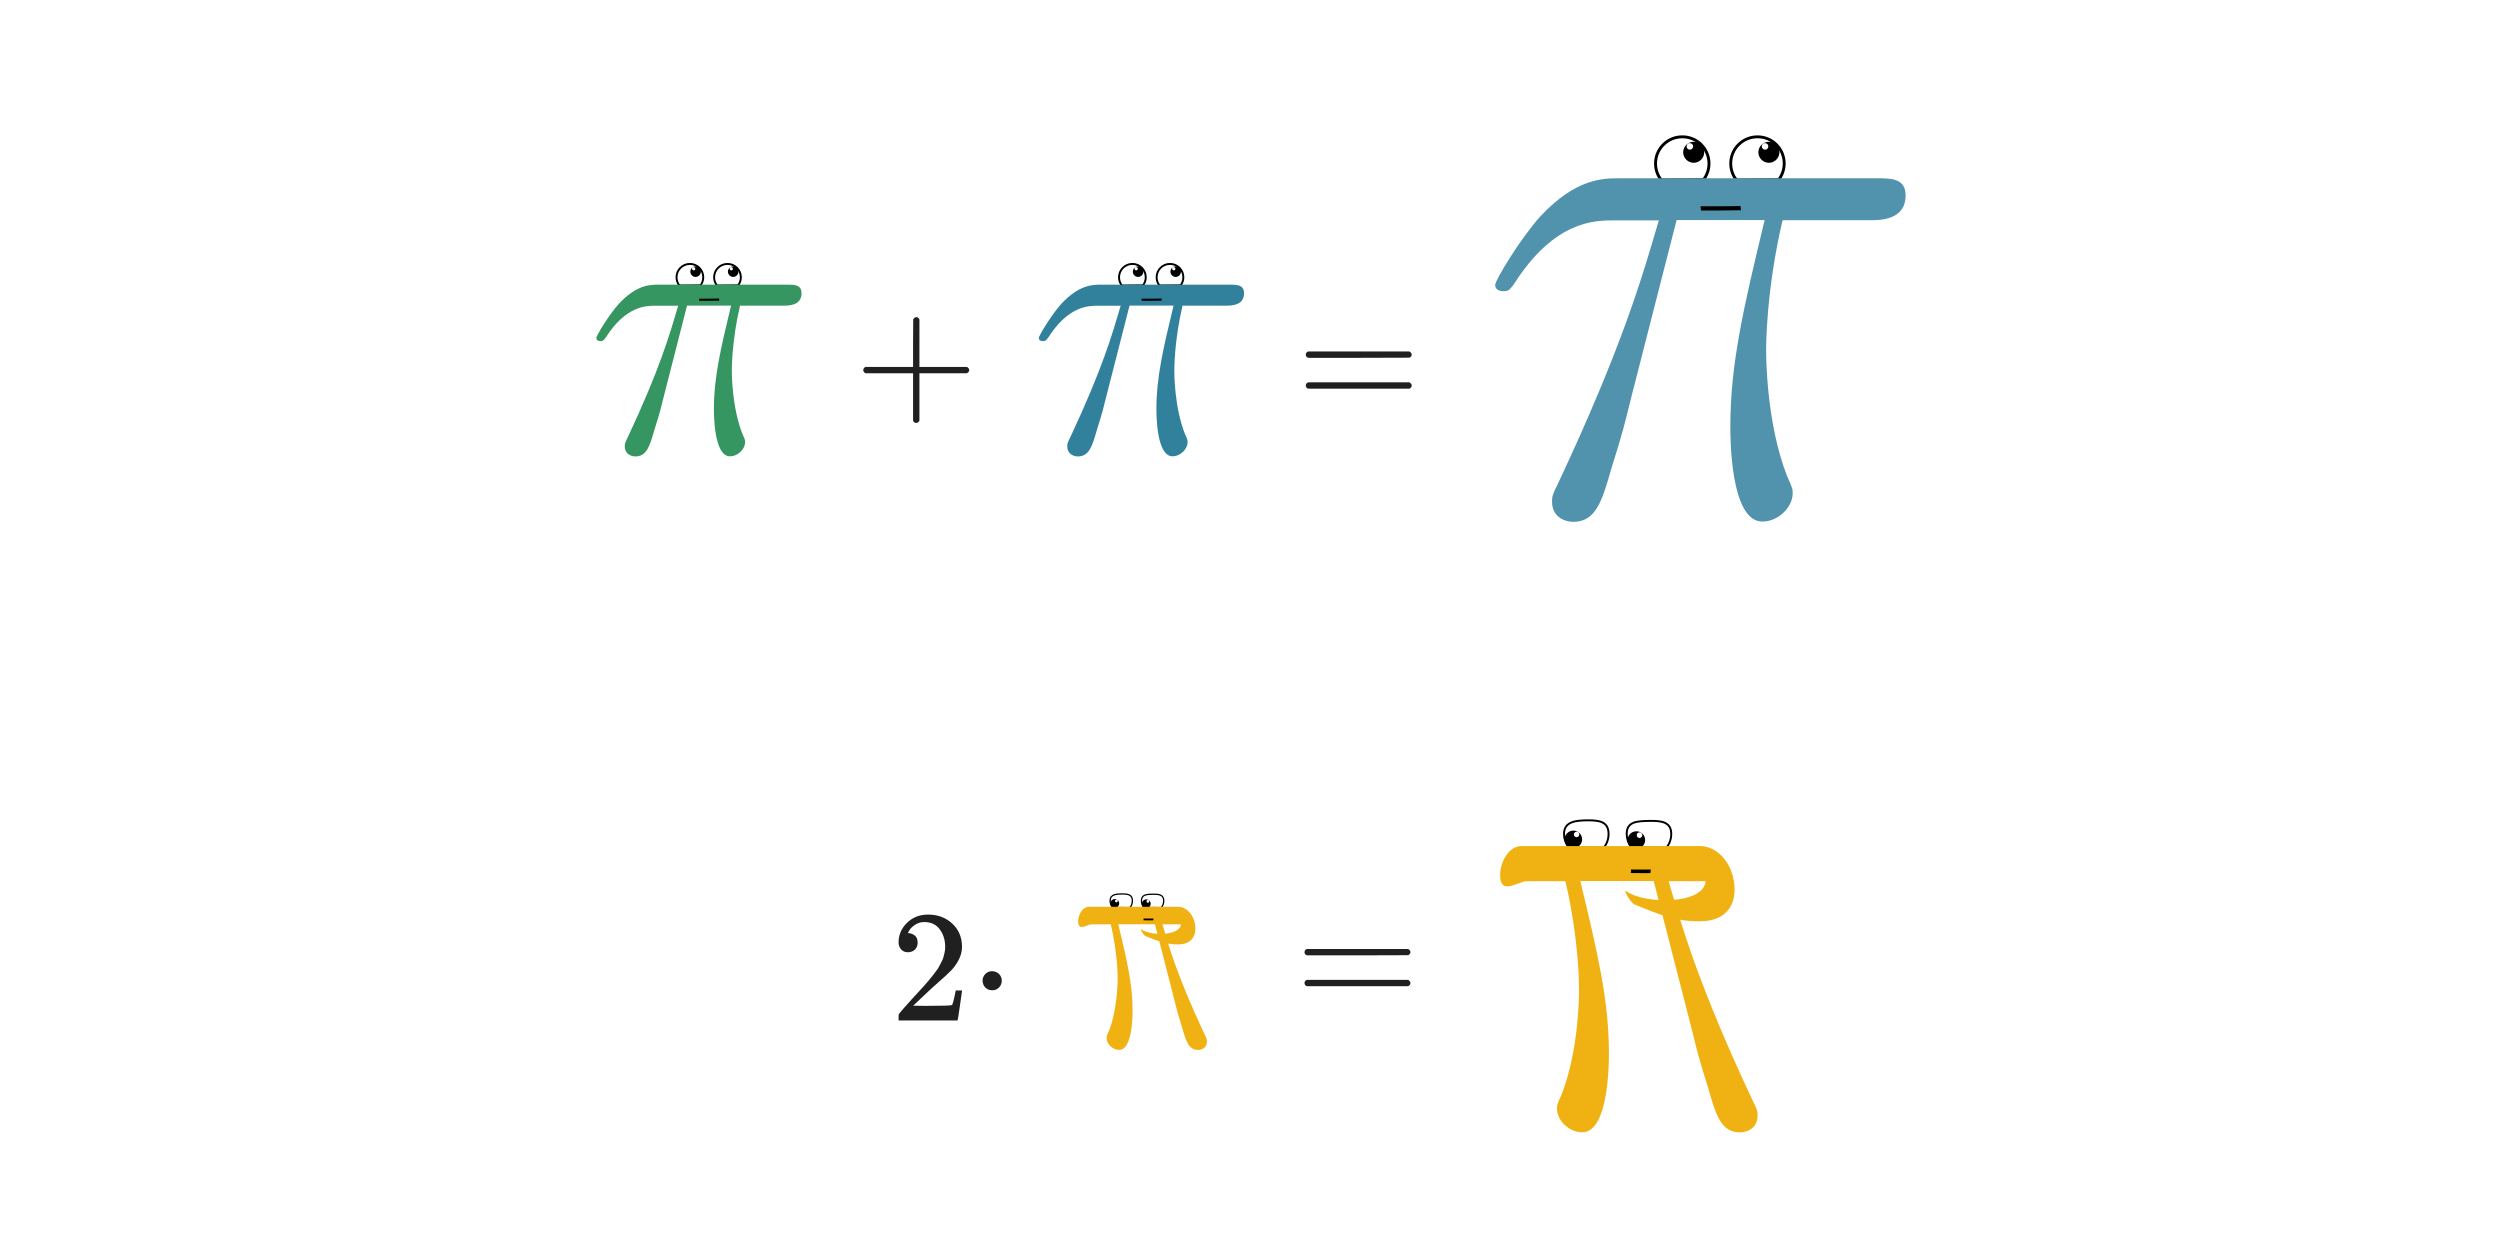 <svg width="640" height="320" viewBox="0 0 640 320" fill="none" xmlns="http://www.w3.org/2000/svg">
<rect width="640" height="320" fill="white"/>
<path d="M179.298 73.045L179.341 73.044L179.367 73.01C179.781 72.452 180.032 71.734 180.032 70.98C180.032 69.095 178.506 67.55 176.602 67.567C174.716 67.568 173.189 69.094 173.189 70.98C173.189 71.751 173.44 72.506 173.91 73.066L173.936 73.098L173.978 73.097L179.298 73.045Z" fill="white" stroke="black" stroke-width="0.5"/>
<path d="M188.923 73.045L188.966 73.044L188.992 73.01C189.406 72.452 189.657 71.734 189.657 70.98C189.657 69.095 188.131 67.55 186.227 67.567C184.341 67.568 182.814 69.094 182.814 70.98C182.814 71.751 183.065 72.506 183.535 73.066L183.561 73.098L183.603 73.097L188.923 73.045Z" fill="white" stroke="black" stroke-width="0.5"/>
<path d="M177.564 68.373C177.337 68.391 177.162 68.566 177.162 68.793C177.162 69.021 177.354 69.213 177.582 69.213C177.809 69.213 178.002 69.021 178.002 68.793C178.002 68.566 177.809 68.373 177.582 68.373H177.564L178.072 68.198C178.824 68.198 179.419 68.811 179.419 69.546C179.419 70.281 178.807 70.893 178.072 70.893C177.337 70.893 176.724 70.281 176.724 69.546C176.724 68.811 177.337 68.198 178.072 68.198" fill="black"/>
<path d="M187.189 68.373C186.962 68.391 186.787 68.566 186.787 68.793C186.787 69.021 186.979 69.213 187.207 69.213C187.434 69.213 187.627 69.021 187.627 68.793C187.627 68.566 187.434 68.373 187.207 68.373H187.189L187.697 68.198C188.449 68.198 189.044 68.811 189.044 69.546C189.044 70.281 188.432 70.893 187.697 70.893C186.962 70.893 186.349 70.281 186.349 69.546C186.349 68.811 186.962 68.198 187.697 68.198" fill="black"/>
<path d="M175.884 78.226H187.154C184.459 89.391 182.762 96.671 182.762 104.651C182.762 106.051 182.762 116.814 186.857 116.814C188.957 116.814 190.742 114.924 190.742 113.226C190.742 112.736 190.742 112.526 190.042 111.039C187.347 104.161 187.347 95.586 187.347 94.886C187.347 94.291 187.347 87.204 189.447 78.244H200.612C201.907 78.244 205.197 78.244 205.197 75.059C205.197 72.871 203.307 72.871 201.504 72.871H168.709C166.417 72.871 163.022 72.871 158.437 77.754C155.847 80.641 152.662 85.926 152.662 86.521C152.662 87.116 153.152 87.326 153.764 87.326C154.464 87.326 154.569 87.029 155.059 86.434C160.239 78.261 165.419 78.261 167.922 78.261H173.609C171.422 85.734 168.919 94.414 160.747 111.861C159.942 113.454 159.942 113.664 159.942 114.259C159.942 116.359 161.744 116.849 162.637 116.849C165.524 116.849 166.329 114.259 167.519 110.076C169.112 104.984 169.112 104.791 170.109 100.801L175.884 78.226Z" fill="#359662"/>
<path d="M179.017 77C179.979 77 179.349 77.018 181.379 77C183.182 76.983 183.549 76.983 184.127 76.965L184.074 76.423C183.427 76.44 182.447 76.458 181.502 76.458C180.819 76.458 180.014 76.458 178.947 76.458" fill="black"/>
<path d="M292.578 73.045L292.621 73.044L292.647 73.01C293.061 72.452 293.312 71.734 293.312 70.98C293.312 69.095 291.786 67.55 289.882 67.567C287.996 67.568 286.469 69.094 286.469 70.98C286.469 71.751 286.72 72.506 287.19 73.066L287.216 73.098L287.258 73.097L292.578 73.045Z" fill="white" stroke="black" stroke-width="0.5"/>
<path d="M302.203 73.045L302.246 73.044L302.272 73.01C302.686 72.452 302.937 71.734 302.937 70.98C302.937 69.095 301.411 67.55 299.507 67.567C297.621 67.568 296.094 69.094 296.094 70.98C296.094 71.751 296.345 72.506 296.815 73.066L296.841 73.098L296.883 73.097L302.203 73.045Z" fill="white" stroke="black" stroke-width="0.5"/>
<path d="M290.844 68.373C290.617 68.391 290.442 68.566 290.442 68.793C290.442 69.021 290.634 69.213 290.862 69.213C291.089 69.213 291.282 69.021 291.282 68.793C291.282 68.566 291.089 68.373 290.862 68.373H290.844L291.352 68.198C292.104 68.198 292.699 68.811 292.699 69.546C292.699 70.281 292.087 70.893 291.352 70.893C290.617 70.893 290.004 70.281 290.004 69.546C290.004 68.811 290.617 68.198 291.352 68.198" fill="black"/>
<path d="M300.469 68.373C300.242 68.391 300.067 68.566 300.067 68.793C300.067 69.021 300.259 69.213 300.487 69.213C300.714 69.213 300.907 69.021 300.907 68.793C300.907 68.566 300.714 68.373 300.487 68.373H300.469L300.977 68.198C301.729 68.198 302.324 68.811 302.324 69.546C302.324 70.281 301.712 70.893 300.977 70.893C300.242 70.893 299.629 70.281 299.629 69.546C299.629 68.811 300.242 68.198 300.977 68.198" fill="black"/>
<path d="M289.164 78.226H300.434C297.739 89.391 296.042 96.671 296.042 104.651C296.042 106.051 296.042 116.814 300.137 116.814C302.237 116.814 304.022 114.924 304.022 113.226C304.022 112.736 304.022 112.526 303.322 111.039C300.627 104.161 300.627 95.586 300.627 94.886C300.627 94.291 300.627 87.204 302.727 78.244H313.892C315.187 78.244 318.477 78.244 318.477 75.059C318.477 72.871 316.587 72.871 314.784 72.871H281.989C279.697 72.871 276.302 72.871 271.717 77.754C269.127 80.641 265.942 85.926 265.942 86.521C265.942 87.116 266.432 87.326 267.044 87.326C267.744 87.326 267.849 87.029 268.339 86.434C273.519 78.261 278.699 78.261 281.202 78.261H286.889C284.702 85.734 282.199 94.414 274.027 111.861C273.222 113.454 273.222 113.664 273.222 114.259C273.222 116.359 275.024 116.849 275.917 116.849C278.804 116.849 279.609 114.259 280.799 110.076C282.392 104.984 282.392 104.791 283.389 100.801L289.164 78.226Z" fill="#31819D"/>
<path d="M292.297 77C293.259 77 292.629 77.018 294.659 77C296.462 76.983 296.829 76.983 297.407 76.965L297.354 76.423C296.707 76.44 295.727 76.458 294.782 76.458C294.099 76.458 293.294 76.458 292.227 76.458" fill="black"/>
<path d="M436.035 45.984L436.122 45.983L436.174 45.913C437.001 44.798 437.504 43.362 437.504 41.854C437.504 38.083 434.451 34.993 430.643 35.029C426.872 35.029 423.819 38.082 423.819 41.854C423.819 43.395 424.32 44.906 425.26 46.026L425.313 46.089L425.395 46.089L436.035 45.984Z" fill="white" stroke="black" stroke-width="0.75"/>
<path d="M455.285 45.984L455.372 45.983L455.424 45.913C456.251 44.798 456.754 43.362 456.754 41.854C456.754 38.083 453.701 34.993 449.893 35.029C446.122 35.029 443.069 38.082 443.069 41.854C443.069 43.395 443.57 44.906 444.51 46.026L444.563 46.089L444.645 46.089L455.285 45.984Z" fill="white" stroke="black" stroke-width="0.74"/>
<path d="M432.569 36.638C432.114 36.673 431.764 37.023 431.764 37.478C431.764 37.933 432.149 38.318 432.604 38.318C433.059 38.318 433.444 37.933 433.444 37.478C433.444 37.023 433.059 36.638 432.604 36.638H432.569L433.584 36.288C435.089 36.288 436.279 37.513 436.279 38.983C436.279 40.453 435.054 41.678 433.584 41.678C432.114 41.678 430.889 40.453 430.889 38.983C430.889 37.513 432.114 36.288 433.584 36.288" fill="black"/>
<path d="M451.819 36.638C451.364 36.673 451.014 37.023 451.014 37.478C451.014 37.933 451.399 38.318 451.854 38.318C452.309 38.318 452.694 37.933 452.694 37.478C452.694 37.023 452.309 36.638 451.854 36.638H451.819L452.834 36.288C454.339 36.288 455.529 37.513 455.529 38.983C455.529 40.453 454.304 41.678 452.834 41.678C451.364 41.678 450.139 40.453 450.139 38.983C450.139 37.513 451.364 36.288 452.834 36.288" fill="black"/>
<path d="M429.209 56.344H451.749C446.359 78.674 442.964 93.234 442.964 109.194C442.964 111.994 442.964 133.519 451.154 133.519C455.354 133.519 458.924 129.739 458.924 126.344C458.924 125.364 458.924 124.944 457.524 121.969C452.134 108.214 452.134 91.064 452.134 89.664C452.134 88.474 452.134 74.299 456.334 56.379H478.664C481.254 56.379 487.834 56.379 487.834 50.009C487.834 45.634 484.054 45.634 480.449 45.634H414.859C410.274 45.634 403.484 45.634 394.314 55.399C389.134 61.174 382.764 71.744 382.764 72.934C382.764 74.124 383.744 74.544 384.969 74.544C386.369 74.544 386.579 73.949 387.559 72.759C397.919 56.414 408.279 56.414 413.284 56.414H424.659C420.284 71.359 415.279 88.719 398.934 123.614C397.324 126.799 397.324 127.219 397.324 128.409C397.324 132.609 400.929 133.589 402.714 133.589C408.489 133.589 410.099 128.409 412.479 120.044C415.664 109.859 415.664 109.474 417.659 101.494L429.209 56.344Z" fill="#5193AC"/>
<path d="M435.474 53.893C437.399 53.893 436.139 53.928 440.199 53.893C443.804 53.858 444.539 53.858 445.694 53.823L445.589 52.738C444.294 52.773 442.334 52.808 440.444 52.808C439.079 52.808 437.469 52.808 435.334 52.808" fill="black"/>
<rect x="210.72" y="73.178" width="47.68" height="43.09" fill="white"/>
<g clip-path="url(#clip0_1557_15864)">
<path d="M221 95.272C221 95.272 221 95.096 221 94.743C221 94.39 221.19 94.118 221.57 93.928H233.746V87.82L233.786 81.712C234.058 81.359 234.316 81.183 234.56 81.183C234.913 81.183 235.184 81.387 235.374 81.794V93.928H247.509C247.916 94.145 248.12 94.417 248.12 94.743C248.12 95.069 247.916 95.34 247.509 95.557H235.374V107.692C235.157 108.072 234.913 108.262 234.641 108.262H234.56H234.479C234.153 108.262 233.908 108.072 233.746 107.692V95.557H221.57C221.19 95.367 221 95.096 221 94.743V95.272Z" fill="#202020"/>
</g>
<rect x="324" y="73.178" width="47.68" height="43.09" fill="white"/>
<path d="M334.28 90.793C334.28 90.44 334.47 90.168 334.85 89.978H360.789C361.196 90.196 361.4 90.467 361.4 90.793C361.4 91.091 361.21 91.349 360.83 91.567L347.881 91.607H334.932C334.497 91.472 334.28 91.2 334.28 90.793ZM334.28 98.692C334.28 98.285 334.497 98.014 334.932 97.878H360.83C361.21 98.15 361.4 98.421 361.4 98.692C361.4 99.045 361.196 99.317 360.789 99.507H334.85C334.47 99.317 334.28 99.045 334.28 98.692Z" fill="#202020"/>
<path d="M292.825 232.303L292.789 232.302L292.767 232.273C292.423 231.809 292.213 231.21 292.213 230.582C292.213 230.189 292.296 229.885 292.45 229.651C292.605 229.417 292.828 229.261 293.096 229.156C293.627 228.948 294.353 228.934 295.129 228.919H295.129C295.834 228.912 296.527 228.926 297.045 229.14C297.306 229.248 297.525 229.409 297.679 229.646C297.832 229.882 297.915 230.189 297.915 230.582C297.915 231.224 297.706 231.854 297.315 232.32L297.293 232.347L297.258 232.346L292.825 232.303Z" fill="white" stroke="black" stroke-width="0.333"/>
<path d="M284.804 232.303L284.768 232.303L284.746 232.273C284.402 231.809 284.192 231.21 284.192 230.582C284.192 230.187 284.287 229.877 284.457 229.636C284.628 229.395 284.871 229.229 285.157 229.114C285.726 228.886 286.483 228.854 287.24 228.847H287.24C287.945 228.847 288.607 228.878 289.093 229.111C289.338 229.228 289.54 229.398 289.68 229.64C289.82 229.882 289.894 230.19 289.894 230.582C289.894 231.224 289.685 231.854 289.294 232.321L289.272 232.347L289.237 232.347L284.804 232.303Z" fill="white" stroke="black" stroke-width="0.333"/>
<path d="M293.876 230.393C294.094 230.407 294.255 230.612 294.197 230.845C294.167 230.962 294.065 231.064 293.949 231.093C293.686 231.166 293.453 230.932 293.511 230.655C293.54 230.524 293.642 230.422 293.774 230.393C293.803 230.393 293.832 230.393 293.876 230.393L293.453 230.247C292.753 230.247 292.213 230.874 292.344 231.603C292.432 232.041 292.782 232.391 293.219 232.478C293.934 232.624 294.576 232.07 294.576 231.37C294.576 230.743 294.065 230.247 293.453 230.247" fill="black"/>
<path d="M285.811 230.305C286.001 230.32 286.147 230.465 286.147 230.655C286.147 230.845 285.986 231.005 285.797 231.005C285.607 231.005 285.447 230.845 285.447 230.655C285.447 230.465 285.607 230.305 285.797 230.305H285.811L285.388 230.159C284.761 230.159 284.265 230.67 284.265 231.282C284.265 231.895 284.776 232.405 285.388 232.405C286.001 232.405 286.511 231.895 286.511 231.282C286.511 230.67 286.001 230.159 285.388 230.159" fill="black"/>
<path d="M295.67 236.62H286.278C288.524 245.924 289.938 251.99 289.938 258.64C289.938 259.807 289.938 268.776 286.526 268.776C284.776 268.776 283.288 267.201 283.288 265.786C283.288 265.378 283.288 265.203 283.872 263.963C286.118 258.232 286.118 251.086 286.118 250.503C286.118 250.007 286.118 244.101 284.368 236.634H279.438C278.359 236.634 276.011 238.545 276.011 235.89C276.011 234.068 277.207 232.143 278.695 232.143H301.649C303.559 232.143 305.776 234.024 306.009 237.305C306.17 239.536 305.09 241.709 301.693 241.768C298.397 241.826 296.282 240.834 293.249 239.638C292.709 239.42 291.659 237.553 292.184 237.932C294.386 239.565 302.043 239.711 302.32 236.634H297.58C299.403 242.861 301.488 250.095 308.299 264.634C308.97 265.961 308.97 266.136 308.97 266.632C308.97 268.382 307.468 268.79 306.724 268.79C304.318 268.79 303.647 266.632 302.655 263.147C301.328 258.903 301.328 258.743 300.497 255.418L295.67 236.62Z" fill="#F0B212"/>
<path d="M295.247 235.598C294.444 235.598 294.969 235.613 293.278 235.598C291.776 235.584 293.219 235.584 292.738 235.569L292.782 235.117C293.322 235.132 292.388 235.146 293.176 235.146C293.744 235.146 294.415 235.146 295.305 235.146" fill="black"/>
<path d="M417.656 216.918L417.584 216.917L417.54 216.859C416.852 215.93 416.433 214.733 416.433 213.476C416.433 212.691 416.598 212.082 416.907 211.615C417.216 211.147 417.662 210.835 418.199 210.624C419.26 210.208 420.713 210.18 422.263 210.151H422.265C423.674 210.137 425.061 210.164 426.095 210.593C426.618 210.809 427.057 211.13 427.364 211.604C427.67 212.077 427.837 212.69 427.837 213.476C427.837 214.76 427.419 216.02 426.636 216.953L426.592 217.006L426.523 217.005L417.656 216.918Z" fill="white" stroke="black" stroke-width="0.5"/>
<path d="M401.615 216.917L401.542 216.917L401.499 216.858C400.81 215.93 400.391 214.733 400.391 213.476C400.391 212.686 400.579 212.066 400.921 211.584C401.262 211.102 401.747 210.77 402.32 210.54C403.458 210.084 404.973 210.019 406.485 210.005H406.487C407.897 210.005 409.221 210.068 410.192 210.533C410.683 210.768 411.087 211.107 411.367 211.591C411.646 212.075 411.795 212.692 411.795 213.476C411.795 214.76 411.377 216.019 410.594 216.953L410.55 217.005L410.481 217.005L401.615 216.917Z" fill="white" stroke="black" stroke-width="0.5"/>
<path d="M419.758 213.096C420.195 213.126 420.516 213.534 420.399 214.001C420.341 214.234 420.137 214.438 419.904 214.496C419.379 214.642 418.912 214.176 419.029 213.621C419.087 213.359 419.291 213.155 419.554 213.096C419.612 213.096 419.67 213.096 419.758 213.096L418.912 212.805C417.512 212.805 416.433 214.059 416.695 215.517C416.87 216.392 417.57 217.092 418.445 217.267C419.874 217.559 421.158 216.451 421.158 215.051C421.158 213.796 420.137 212.805 418.912 212.805" fill="black"/>
<path d="M403.629 212.922C404.008 212.951 404.3 213.242 404.3 213.622C404.3 214.001 403.979 214.322 403.6 214.322C403.221 214.322 402.9 214.001 402.9 213.622C402.9 213.242 403.221 212.922 403.6 212.922H403.629L402.783 212.63C401.529 212.63 400.537 213.651 400.537 214.876C400.537 216.101 401.558 217.122 402.783 217.122C404.008 217.122 405.029 216.101 405.029 214.876C405.029 213.651 404.008 212.63 402.783 212.63" fill="black"/>
<path d="M423.346 225.551H404.562C409.054 244.159 411.883 256.293 411.883 269.593C411.883 271.926 411.883 289.863 405.058 289.863C401.558 289.863 398.583 286.713 398.583 283.884C398.583 283.068 398.583 282.718 399.75 280.238C404.241 268.776 404.241 254.484 404.241 253.318C404.241 252.326 404.241 240.513 400.741 225.58H390.883C388.725 225.58 384.029 229.401 384.029 224.093C384.029 220.447 386.421 216.597 389.396 216.597H435.304C439.125 216.597 443.558 220.359 444.025 226.922C444.346 231.384 442.187 235.73 435.391 235.847C428.8 235.963 424.571 233.98 418.504 231.588C417.425 231.151 415.325 227.418 416.375 228.176C420.779 231.443 436.091 231.734 436.646 225.58H427.166C430.812 238.034 434.983 252.501 448.604 281.58C449.946 284.234 449.946 284.584 449.946 285.576C449.946 289.076 446.941 289.893 445.454 289.893C440.641 289.893 439.3 285.576 437.316 278.605C434.662 270.118 434.662 269.797 433 263.147L423.346 225.551Z" fill="#F0B212"/>
<path d="M422.499 223.509C420.895 223.509 421.945 223.539 418.562 223.509C415.558 223.48 418.445 223.48 417.483 223.451L417.57 222.547C418.649 222.576 416.783 222.605 418.358 222.605C419.495 222.605 420.837 222.605 422.616 222.605" fill="black"/>
<rect x="323.674" y="226.144" width="47.68" height="43.09" fill="white"/>
<path d="M333.954 243.759C333.954 243.406 334.144 243.134 334.524 242.944H360.463C360.87 243.161 361.073 243.433 361.073 243.759C361.073 244.057 360.883 244.315 360.503 244.532L347.554 244.573H334.605C334.171 244.437 333.954 244.166 333.954 243.759ZM333.954 251.658C333.954 251.251 334.171 250.98 334.605 250.844H360.503C360.883 251.115 361.073 251.387 361.073 251.658C361.073 252.011 360.87 252.283 360.463 252.473H334.524C334.144 252.283 333.954 252.011 333.954 251.658Z" fill="#202020"/>
<rect x="220" y="226.129" width="47.673" height="43.12" fill="white"/>
<g clip-path="url(#clip1_1557_15864)">
<path d="M232.437 243.781C231.704 243.781 231.121 243.536 230.686 243.048C230.252 242.559 230.035 241.962 230.035 241.256C230.035 239.329 230.754 237.66 232.193 236.249C233.631 234.837 235.423 234.131 237.567 234.131C240.037 234.131 242.1 234.891 243.756 236.411C245.411 237.931 246.253 239.899 246.28 242.315C246.28 243.482 246.008 244.595 245.466 245.654C244.923 246.712 244.271 247.635 243.511 248.422C242.751 249.209 241.666 250.214 240.254 251.435C239.277 252.276 237.92 253.525 236.183 255.181L233.781 257.461L236.875 257.501C241.136 257.501 243.403 257.434 243.674 257.298C243.864 257.244 244.19 256.036 244.651 253.674V253.552H246.28V253.674C246.253 253.756 246.076 254.991 245.751 257.379C245.425 259.768 245.221 261.016 245.14 261.125V261.247H230.035V260.474V259.985C230.035 259.795 230.116 259.591 230.279 259.374C230.442 259.157 230.849 258.682 231.501 257.949C232.288 257.081 232.966 256.321 233.536 255.669C233.781 255.398 234.242 254.896 234.921 254.163C235.599 253.43 236.061 252.928 236.305 252.656C236.549 252.385 236.943 251.937 237.486 251.313C238.028 250.689 238.408 250.227 238.626 249.929C238.843 249.63 239.155 249.223 239.562 248.707C239.969 248.191 240.254 247.757 240.417 247.404C240.58 247.051 240.783 246.658 241.028 246.224C241.272 245.789 241.448 245.355 241.557 244.921C241.666 244.486 241.761 244.079 241.842 243.699C241.923 243.319 241.964 242.871 241.964 242.356C241.964 240.646 241.503 239.166 240.58 237.918C239.657 236.669 238.341 236.045 236.631 236.045C235.735 236.045 234.948 236.276 234.269 236.737C233.591 237.199 233.116 237.646 232.844 238.081C232.573 238.515 232.437 238.773 232.437 238.854C232.437 238.881 232.505 238.895 232.641 238.895C233.129 238.895 233.631 239.085 234.147 239.465C234.663 239.845 234.921 240.469 234.921 241.338C234.921 242.016 234.703 242.586 234.269 243.048C233.835 243.509 233.224 243.754 232.437 243.781Z" fill="#202020"/>
<path d="M251.532 251.069C251.532 250.417 251.763 249.847 252.224 249.359C252.686 248.87 253.269 248.626 253.975 248.626C254.626 248.626 255.196 248.843 255.685 249.277C256.173 249.712 256.431 250.295 256.458 251.028C256.458 251.707 256.228 252.29 255.766 252.779C255.305 253.267 254.721 253.512 254.016 253.512C253.31 253.512 252.726 253.281 252.265 252.82C251.803 252.358 251.559 251.775 251.532 251.069Z" fill="#202020"/>
</g>
<defs>
<clipPath id="clip0_1557_15864">
<rect width="31.68" height="27.09" fill="white" transform="translate(218.72 81.178)"/>
</clipPath>
<clipPath id="clip1_1557_15864">
<rect width="31.676" height="27.122" fill="white" transform="translate(227.999 234.128)"/>
</clipPath>
</defs>
</svg>

